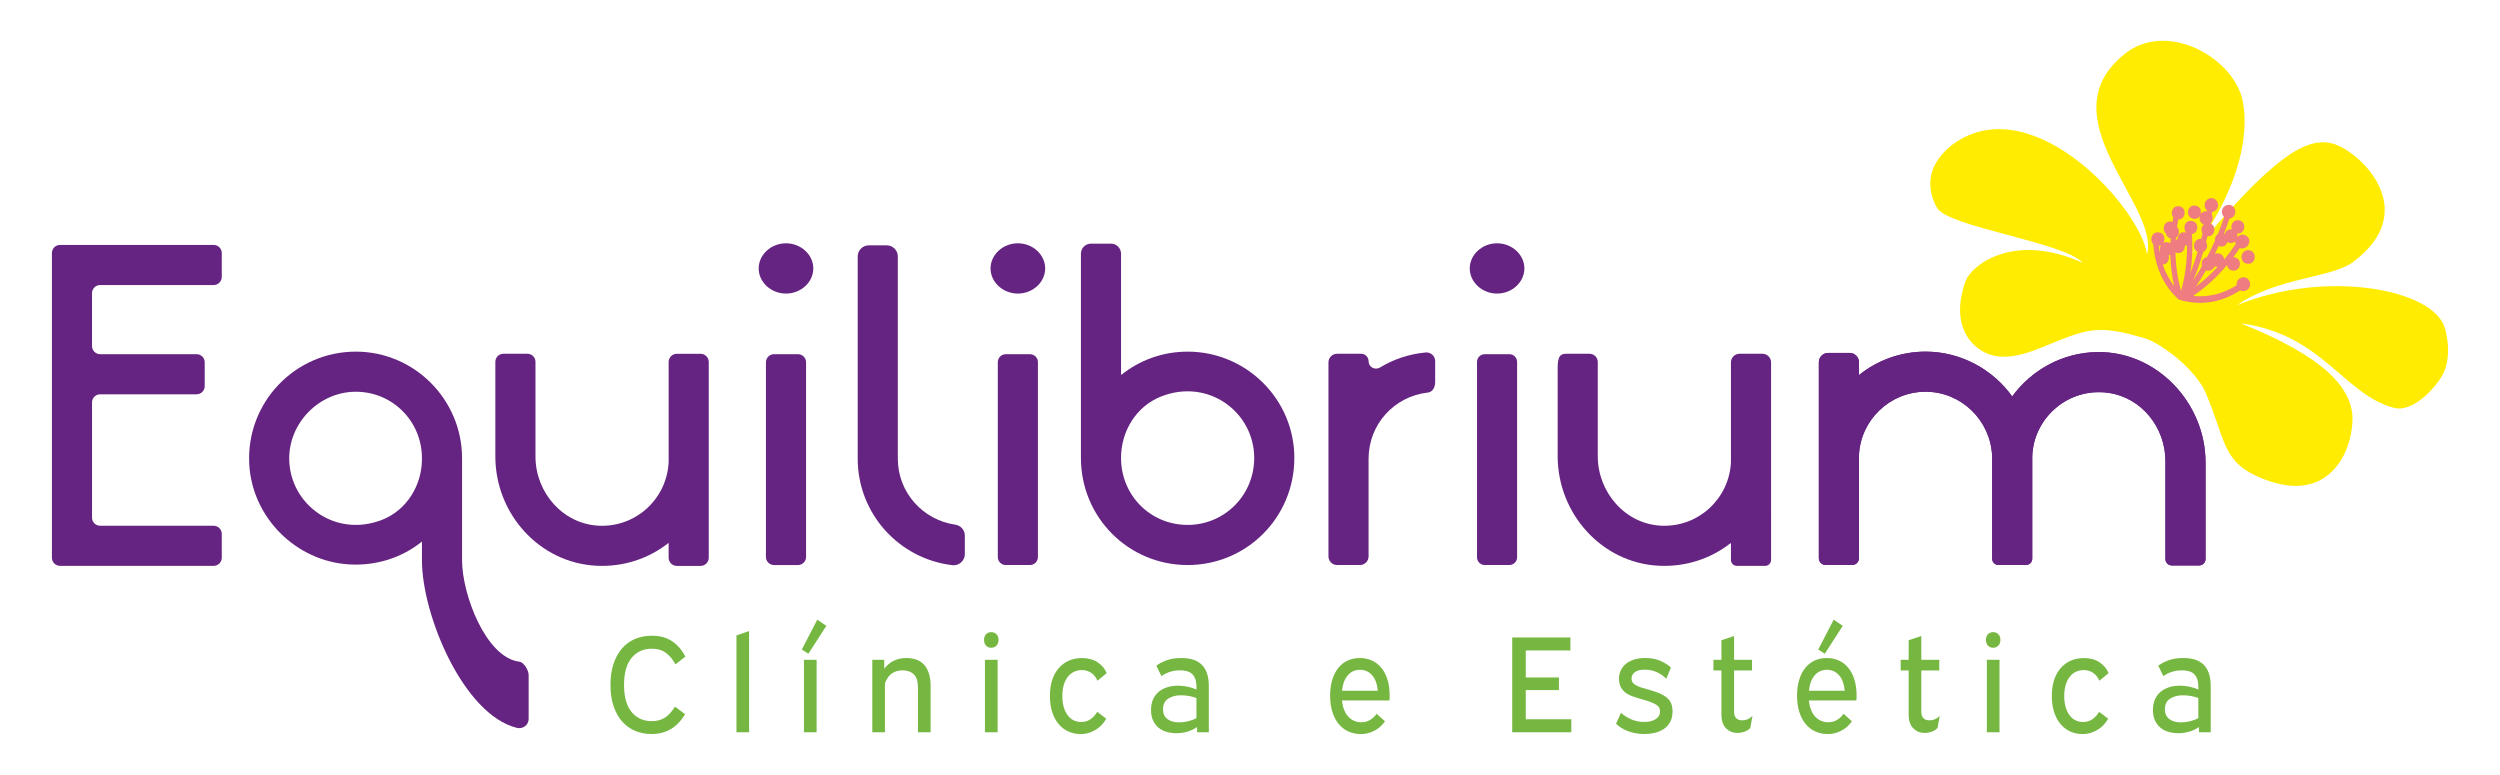 <svg xmlns="http://www.w3.org/2000/svg" xmlns:xlink="http://www.w3.org/1999/xlink" id="Camada_1" x="0px" y="0px" viewBox="0 0 194.667 60.333" style="enable-background:new 0 0 194.667 60.333;" xml:space="preserve"><path style="fill:#662482;" d="M7.166,22.828v4.118c0,0.35,0.283,0.633,0.633,0.633h7.508c0.35,0,0.633,0.283,0.633,0.633v1.858 c0,0.35-0.283,0.633-0.633,0.633H7.799c-0.35,0-0.633,0.283-0.633,0.633v8.97c0,0.35,0.283,0.633,0.633,0.633h8.837 c0.35,0,0.633,0.283,0.633,0.633v1.858c0,0.35-0.283,0.633-0.633,0.633H4.675c-0.35,0-0.633-0.283-0.633-0.633V19.704 c0-0.35,0.283-0.633,0.633-0.633h11.961c0.35,0,0.633,0.283,0.633,0.633v1.858c0,0.35-0.283,0.633-0.633,0.633H7.799 C7.45,22.195,7.166,22.479,7.166,22.828z"></path><path style="fill:#662482;" d="M41.164,55.978c0,0.48-0.455,0.814-0.921,0.698c-4.153-1.031-7.387-8.77-7.387-13.045v-1.462 c-1.517,1.228-3.505,1.906-5.665,1.78c-4.166-0.245-7.586-3.684-7.785-7.853c-0.228-4.771,3.577-8.716,8.299-8.716 c4.553,0,8.275,3.722,8.275,8.309v7.943c0,2.678,1.872,7.586,4.46,7.891c0.36,0.042,0.725,0.679,0.725,1.042L41.164,55.978 L41.164,55.978z M32.856,35.738v-0.049c0-2.897-2.302-5.194-5.168-5.185c-2.844,0.009-5.223,2.445-5.167,5.288 c0.068,3.458,3.541,6.098,7.195,4.699C31.65,39.751,32.856,37.808,32.856,35.738z"></path><path style="fill:#662482;" d="M52.065,35.988v-7.802c0-0.353,0.286-0.639,0.639-0.639h1.845c0.353,0,0.639,0.286,0.639,0.639v7.57 v0.366v7.306c0,0.352-0.285,0.637-0.637,0.637h-1.85c-0.352,0-0.637-0.285-0.637-0.637v-1.159c-1.533,1.212-3.486,1.889-5.613,1.784 c-4.453-0.219-7.88-4.048-7.88-8.506v-7.372c0-0.347,0.281-0.629,0.629-0.629h1.867c0.347,0,0.629,0.281,0.629,0.629v7.379 c0,2.811,2.151,5.264,4.96,5.382C49.55,41.056,51.928,38.82,52.065,35.988z"></path><path style="fill:#662482;" d="M61.203,22.86c-1.163,0-2.127-0.887-2.127-1.958c0-1.071,0.964-1.958,2.127-1.958 s2.127,0.887,2.127,1.958C63.33,21.973,62.367,22.86,61.203,22.86z M60.272,27.579h1.863c0.348,0,0.631,0.282,0.631,0.631v15.157 c0,0.348-0.282,0.631-0.631,0.631h-1.863c-0.348,0-0.631-0.282-0.631-0.631V28.21C59.641,27.862,59.924,27.579,60.272,27.579z"></path><path style="fill:#662482;" d="M79.258,22.86c-1.163,0-2.127-0.887-2.127-1.958c0-1.071,0.964-1.958,2.127-1.958 s2.127,0.887,2.127,1.958S80.422,22.86,79.258,22.86z M78.318,27.579h1.88c0.343,0,0.622,0.278,0.622,0.622v15.174 c0,0.343-0.278,0.622-0.622,0.622h-1.88c-0.343,0-0.622-0.278-0.622-0.622V28.201C77.696,27.858,77.975,27.579,78.318,27.579z"></path><path style="fill:#662482;" d="M116.572,22.86c-1.163,0-2.127-0.887-2.127-1.958c0-1.071,0.964-1.958,2.127-1.958 s2.127,0.887,2.127,1.958S117.735,22.86,116.572,22.86z M115.613,27.579h1.917c0.333,0,0.603,0.27,0.603,0.603v15.211 c0,0.333-0.27,0.603-0.603,0.603h-1.917c-0.333,0-0.603-0.27-0.603-0.603v-15.21C115.01,27.849,115.28,27.579,115.613,27.579z"></path><path style="fill:#662482;" d="M87.292,19.753v9.4c0,0.023,0.025,0.035,0.043,0.021c1.39-1.11,3.168-1.793,5.142-1.793 c4.586,0,8.309,3.722,8.309,8.275c0,4.653-3.722,8.342-8.309,8.342c-4.586,0-8.309-3.689-8.309-8.342V19.753 c0-0.432,0.35-0.781,0.781-0.781h1.561C86.942,18.971,87.292,19.321,87.292,19.753z M97.661,35.655c0-3.535-3.558-6.256-7.279-4.77 c-1.91,0.762-3.09,2.698-3.09,4.755v0.015c0,2.925,2.293,5.218,5.185,5.218C95.335,40.873,97.661,38.58,97.661,35.655z"></path><path style="fill:#662482;" d="M103.443,43.325V28.218c0-0.371,0.301-0.672,0.672-0.672h1.871c0.321,0,0.581,0.26,0.581,0.581l0,0 c0,0.459,0.499,0.725,0.892,0.487c1.046-0.635,2.259-1.051,3.549-1.167c0.397-0.036,0.744,0.27,0.744,0.669v1.604 c0,0.526-0.249,0.813-0.584,0.85c-2.584,0.287-4.601,2.461-4.601,5.152v7.603c0,0.371-0.301,0.672-0.672,0.672h-1.78 C103.743,43.997,103.443,43.696,103.443,43.325z"></path><path style="fill:#76B742;" d="M52.595,51.729c-0.207-0.384-0.456-0.683-0.746-0.896c-0.291-0.214-0.657-0.32-1.1-0.32 c-0.65,0-1.172,0.236-1.566,0.709c-0.394,0.473-0.591,1.179-0.591,2.117c0,0.932,0.197,1.633,0.591,2.106 c0.395,0.473,0.916,0.709,1.566,0.709c0.394,0,0.732-0.089,1.017-0.267c0.283-0.178,0.546-0.466,0.788-0.864l0.788,0.587 c-0.602,1.03-1.473,1.546-2.613,1.546c-0.457,0-0.88-0.082-1.271-0.245s-0.728-0.405-1.012-0.726 c-0.283-0.319-0.506-0.718-0.668-1.194c-0.163-0.476-0.244-1.03-0.244-1.663c0-0.626,0.081-1.177,0.244-1.653 c0.162-0.476,0.385-0.876,0.668-1.199c0.284-0.323,0.623-0.567,1.017-0.73c0.395-0.164,0.823-0.245,1.286-0.245 c0.656,0,1.199,0.152,1.628,0.458s0.757,0.697,0.985,1.173L52.595,51.729z"></path><path style="fill:#76B742;" d="M58.33,49.137v7.881h-0.985v-7.539L58.33,49.137z"></path><path style="fill:#76B742;" d="M64.344,48.731l-1.4,2.176l-0.508-0.331l1.203-2.324L64.344,48.731z M63.587,51.376v5.642h-0.985 v-5.642H63.587z"></path><path style="fill:#76B742;" d="M68.856,51.376v0.693c0.415-0.555,0.992-0.831,1.731-0.831c0.276,0,0.53,0.04,0.763,0.122 c0.231,0.082,0.43,0.212,0.596,0.39s0.294,0.407,0.384,0.688c0.09,0.281,0.135,0.617,0.135,1.008v3.572H71.48v-3.466 c0-0.49-0.108-0.839-0.326-1.045s-0.51-0.31-0.876-0.31c-0.291,0-0.554,0.071-0.788,0.214c-0.235,0.142-0.429,0.401-0.581,0.778 v3.828h-0.985v-5.642L68.856,51.376L68.856,51.376z"></path><path style="fill:#76B742;" d="M77.183,49.223c0.166,0,0.303,0.055,0.41,0.165c0.106,0.11,0.16,0.258,0.16,0.442 c0,0.178-0.054,0.323-0.16,0.438c-0.107,0.113-0.244,0.17-0.41,0.17s-0.301-0.057-0.404-0.17c-0.104-0.114-0.155-0.26-0.155-0.438 c0-0.185,0.052-0.332,0.155-0.442S77.017,49.223,77.183,49.223z M77.681,51.376v5.642h-0.985v-5.642H77.681z"></path><path style="fill:#76B742;" d="M85.457,53.008c-0.117-0.27-0.281-0.476-0.492-0.618s-0.455-0.214-0.731-0.214 c-0.207,0-0.404,0.043-0.591,0.129c-0.187,0.085-0.348,0.211-0.482,0.378s-0.242,0.377-0.321,0.629 c-0.079,0.253-0.119,0.55-0.119,0.891c0,0.342,0.04,0.639,0.119,0.891c0.079,0.253,0.185,0.462,0.316,0.629 c0.131,0.168,0.285,0.292,0.461,0.374c0.177,0.081,0.365,0.122,0.565,0.122c0.283,0,0.529-0.072,0.736-0.219 c0.208-0.146,0.38-0.336,0.519-0.57l0.705,0.533c-0.063,0.106-0.146,0.229-0.254,0.368s-0.244,0.269-0.409,0.389 c-0.166,0.121-0.361,0.225-0.586,0.31c-0.226,0.086-0.479,0.128-0.763,0.128c-0.325,0-0.633-0.063-0.923-0.191 s-0.543-0.316-0.757-0.565c-0.215-0.249-0.384-0.559-0.509-0.928c-0.124-0.37-0.187-0.796-0.187-1.28 c0-0.483,0.063-0.908,0.187-1.274c0.125-0.365,0.3-0.673,0.524-0.922s0.487-0.438,0.788-0.565s0.627-0.191,0.979-0.191 c0.498,0,0.911,0.109,1.239,0.33s0.562,0.501,0.7,0.843L85.457,53.008z"></path><path style="fill:#76B742;" d="M90.042,51.835c0.2-0.156,0.463-0.295,0.788-0.416c0.324-0.121,0.715-0.181,1.172-0.181 c0.311,0,0.596,0.037,0.855,0.111c0.259,0.075,0.483,0.197,0.674,0.368s0.337,0.396,0.44,0.677c0.104,0.281,0.156,0.628,0.156,1.04 v3.583h-0.913v-0.405c-0.47,0.32-1.01,0.48-1.618,0.48c-0.276,0-0.533-0.036-0.772-0.107c-0.238-0.07-0.445-0.181-0.622-0.33 c-0.176-0.149-0.316-0.338-0.42-0.565s-0.155-0.497-0.155-0.811c0-0.306,0.052-0.577,0.155-0.815s0.249-0.436,0.436-0.592 s0.408-0.275,0.664-0.357s0.535-0.123,0.84-0.123c0.242,0,0.487,0.025,0.736,0.075s0.483,0.124,0.705,0.224v-0.192 c0-0.249-0.029-0.457-0.088-0.624c-0.06-0.167-0.144-0.301-0.255-0.4c-0.11-0.1-0.245-0.17-0.404-0.213s-0.335-0.064-0.528-0.064 c-0.291,0-0.555,0.039-0.794,0.117c-0.238,0.079-0.458,0.188-0.658,0.331L90.042,51.835z M91.815,56.25 c0.222,0,0.451-0.028,0.69-0.085c0.238-0.058,0.458-0.139,0.658-0.246v-1.567c-0.187-0.07-0.386-0.124-0.597-0.16 c-0.211-0.035-0.413-0.053-0.606-0.053c-0.394,0-0.726,0.087-0.995,0.261c-0.27,0.175-0.404,0.45-0.404,0.827 c0,0.185,0.032,0.341,0.098,0.469c0.066,0.128,0.156,0.233,0.271,0.314c0.113,0.082,0.247,0.143,0.398,0.182 C91.48,56.231,91.642,56.25,91.815,56.25z"></path><path style="fill:#76B742;" d="M104.497,54.544c0.028,0.291,0.087,0.544,0.177,0.757c0.09,0.214,0.202,0.39,0.337,0.528 s0.287,0.241,0.456,0.309c0.17,0.068,0.344,0.102,0.524,0.102c0.27,0,0.506-0.063,0.71-0.191c0.204-0.129,0.368-0.285,0.492-0.47 l0.653,0.587c-0.076,0.106-0.171,0.218-0.285,0.336c-0.113,0.117-0.249,0.224-0.404,0.319c-0.155,0.097-0.333,0.176-0.534,0.24 c-0.2,0.063-0.425,0.096-0.674,0.096c-0.325,0-0.633-0.063-0.923-0.187s-0.543-0.311-0.757-0.56 c-0.215-0.249-0.384-0.561-0.509-0.934c-0.124-0.373-0.187-0.809-0.187-1.306c0-0.47,0.058-0.888,0.172-1.254 c0.113-0.365,0.272-0.673,0.477-0.922s0.447-0.438,0.731-0.565c0.283-0.128,0.594-0.191,0.933-0.191s0.65,0.063,0.934,0.191 s0.529,0.316,0.736,0.565s0.368,0.557,0.482,0.922c0.114,0.366,0.171,0.784,0.171,1.254c0,0.07-0.002,0.137-0.005,0.197 c-0.004,0.061-0.009,0.119-0.016,0.176h-3.691V54.544z M105.898,52.155c-0.38,0-0.695,0.14-0.943,0.421 c-0.249,0.281-0.401,0.685-0.457,1.21h2.79c-0.056-0.54-0.207-0.947-0.456-1.221S106.271,52.155,105.898,52.155z"></path><path style="fill:#76B742;" d="M122.282,49.638v1.014h-3.475v2.101h2.582v0.981h-2.582v2.271h3.547v1.013h-4.604v-7.38H122.282z"></path><path style="fill:#76B742;" d="M129.748,52.858c-0.18-0.198-0.416-0.367-0.71-0.506s-0.617-0.208-0.97-0.208 s-0.612,0.067-0.778,0.202c-0.166,0.136-0.248,0.299-0.248,0.491c0,0.142,0.041,0.259,0.124,0.352s0.197,0.171,0.342,0.234 c0.125,0.058,0.265,0.106,0.42,0.149c0.156,0.043,0.316,0.089,0.482,0.139s0.336,0.104,0.509,0.16 c0.172,0.057,0.335,0.124,0.487,0.202c0.283,0.143,0.492,0.314,0.627,0.518c0.135,0.202,0.202,0.468,0.202,0.794 c0,0.335-0.062,0.613-0.187,0.838c-0.124,0.224-0.29,0.405-0.498,0.544c-0.207,0.139-0.442,0.238-0.705,0.298 c-0.263,0.061-0.528,0.091-0.798,0.091c-0.249,0-0.486-0.021-0.711-0.063c-0.225-0.043-0.431-0.102-0.617-0.176 c-0.187-0.075-0.354-0.16-0.503-0.257c-0.148-0.096-0.274-0.197-0.378-0.304l0.384-0.853c0.2,0.191,0.459,0.358,0.777,0.501 s0.664,0.213,1.037,0.213c0.353,0,0.645-0.07,0.876-0.213s0.348-0.349,0.348-0.619c0-0.156-0.047-0.284-0.14-0.384 c-0.094-0.1-0.244-0.191-0.451-0.277c-0.146-0.063-0.301-0.12-0.467-0.17s-0.33-0.098-0.493-0.145 c-0.162-0.046-0.317-0.094-0.466-0.144s-0.282-0.104-0.399-0.16c-0.235-0.121-0.424-0.28-0.565-0.479s-0.213-0.455-0.213-0.769 c0-0.256,0.052-0.484,0.156-0.688c0.104-0.202,0.245-0.373,0.425-0.512s0.396-0.243,0.648-0.314s0.523-0.106,0.813-0.106 c0.471,0,0.875,0.078,1.214,0.234s0.602,0.327,0.788,0.512L129.748,52.858z"></path><path style="fill:#76B742;" d="M134.042,51.376v-1.524l0.985-0.331v1.855h1.399v0.832h-1.399v3.199c0,0.455,0.214,0.683,0.643,0.683 c0.146,0,0.281-0.026,0.409-0.08c0.128-0.053,0.255-0.14,0.379-0.261l-0.166,0.928c-0.097,0.121-0.24,0.217-0.431,0.288 c-0.189,0.07-0.385,0.106-0.586,0.106c-0.339,0-0.629-0.119-0.871-0.357c-0.241-0.238-0.362-0.599-0.362-1.082v-3.424h-0.622v-0.832 C133.42,51.376,134.042,51.376,134.042,51.376z"></path><path style="fill:#76B742;" d="M140.855,54.544c0.028,0.291,0.087,0.544,0.177,0.757c0.09,0.214,0.202,0.39,0.337,0.528 s0.287,0.241,0.456,0.309c0.17,0.068,0.344,0.102,0.524,0.102c0.27,0,0.506-0.063,0.71-0.191c0.204-0.129,0.368-0.285,0.492-0.47 l0.653,0.587c-0.076,0.106-0.171,0.218-0.285,0.336c-0.113,0.117-0.249,0.224-0.404,0.319c-0.155,0.097-0.333,0.176-0.534,0.24 c-0.2,0.063-0.425,0.096-0.674,0.096c-0.325,0-0.633-0.063-0.923-0.187s-0.543-0.311-0.757-0.56 c-0.215-0.249-0.384-0.561-0.509-0.934c-0.124-0.373-0.187-0.809-0.187-1.306c0-0.47,0.058-0.888,0.172-1.254 c0.113-0.365,0.272-0.673,0.477-0.922s0.447-0.438,0.731-0.565c0.283-0.128,0.594-0.191,0.933-0.191s0.65,0.063,0.934,0.191 s0.529,0.316,0.736,0.565s0.368,0.557,0.482,0.922c0.114,0.366,0.171,0.784,0.171,1.254c0,0.07-0.002,0.137-0.005,0.197 c-0.004,0.061-0.009,0.119-0.016,0.176h-3.691V54.544z M142.255,52.155c-0.38,0-0.695,0.14-0.943,0.421 c-0.249,0.281-0.401,0.685-0.457,1.21h2.79c-0.056-0.54-0.207-0.947-0.456-1.221S142.628,52.155,142.255,52.155z M143.489,48.731 l-1.4,2.176l-0.508-0.331l1.203-2.324L143.489,48.731z"></path><path style="fill:#76B742;" d="M148.622,51.376v-1.524l0.985-0.331v1.855h1.399v0.832h-1.399v3.199c0,0.455,0.214,0.683,0.643,0.683 c0.146,0,0.281-0.026,0.409-0.08c0.128-0.053,0.255-0.14,0.379-0.261l-0.166,0.928c-0.097,0.121-0.24,0.217-0.431,0.288 c-0.189,0.07-0.385,0.106-0.586,0.106c-0.339,0-0.629-0.119-0.871-0.357c-0.241-0.238-0.362-0.599-0.362-1.082v-3.424H148v-0.832 C148,51.376,148.622,51.376,148.622,51.376z"></path><path style="fill:#76B742;" d="M155.197,49.223c0.166,0,0.303,0.055,0.41,0.165c0.106,0.11,0.16,0.258,0.16,0.442 c0,0.178-0.054,0.323-0.16,0.438c-0.107,0.113-0.244,0.17-0.41,0.17s-0.301-0.057-0.404-0.17c-0.104-0.114-0.155-0.26-0.155-0.438 c0-0.185,0.052-0.332,0.155-0.442S155.031,49.223,155.197,49.223z M155.695,51.376v5.642h-0.985v-5.642H155.695z"></path><path style="fill:#76B742;" d="M163.472,53.008c-0.117-0.27-0.281-0.476-0.492-0.618s-0.455-0.214-0.731-0.214 c-0.207,0-0.404,0.043-0.591,0.129c-0.187,0.085-0.348,0.211-0.482,0.378s-0.242,0.377-0.321,0.629 c-0.079,0.253-0.119,0.55-0.119,0.891c0,0.342,0.04,0.639,0.119,0.891c0.079,0.253,0.185,0.462,0.316,0.629 c0.131,0.168,0.285,0.292,0.461,0.374c0.177,0.081,0.365,0.122,0.565,0.122c0.283,0,0.529-0.072,0.736-0.219 c0.208-0.146,0.38-0.336,0.519-0.57l0.705,0.533c-0.063,0.106-0.146,0.229-0.254,0.368s-0.244,0.269-0.409,0.389 c-0.166,0.121-0.361,0.225-0.586,0.31c-0.226,0.086-0.479,0.128-0.763,0.128c-0.325,0-0.633-0.063-0.923-0.191 s-0.543-0.316-0.757-0.565c-0.215-0.249-0.384-0.559-0.509-0.928c-0.124-0.37-0.187-0.796-0.187-1.28 c0-0.483,0.063-0.908,0.187-1.274c0.125-0.365,0.3-0.673,0.524-0.922s0.487-0.438,0.788-0.565s0.627-0.191,0.979-0.191 c0.498,0,0.911,0.109,1.239,0.33s0.562,0.501,0.7,0.843L163.472,53.008z"></path><path style="fill:#76B742;" d="M168.057,51.835c0.2-0.156,0.463-0.295,0.788-0.416c0.324-0.121,0.715-0.181,1.172-0.181 c0.311,0,0.596,0.037,0.855,0.111c0.259,0.075,0.483,0.197,0.674,0.368s0.337,0.396,0.44,0.677c0.104,0.281,0.156,0.628,0.156,1.04 v3.583h-0.913v-0.405c-0.47,0.32-1.01,0.48-1.618,0.48c-0.276,0-0.533-0.036-0.772-0.107c-0.238-0.07-0.445-0.181-0.622-0.33 c-0.176-0.149-0.316-0.338-0.42-0.565s-0.155-0.497-0.155-0.811c0-0.306,0.052-0.577,0.155-0.815s0.249-0.436,0.436-0.592 s0.408-0.275,0.664-0.357s0.535-0.123,0.84-0.123c0.242,0,0.487,0.025,0.736,0.075s0.483,0.124,0.705,0.224v-0.192 c0-0.249-0.029-0.457-0.088-0.624c-0.06-0.167-0.144-0.301-0.255-0.4c-0.11-0.1-0.245-0.17-0.404-0.213s-0.335-0.064-0.528-0.064 c-0.291,0-0.555,0.039-0.794,0.117c-0.238,0.079-0.458,0.188-0.658,0.331L168.057,51.835z M169.829,56.25 c0.222,0,0.451-0.028,0.69-0.085c0.238-0.058,0.458-0.139,0.658-0.246v-1.567c-0.187-0.07-0.386-0.124-0.597-0.16 c-0.211-0.035-0.413-0.053-0.606-0.053c-0.394,0-0.726,0.087-0.995,0.261c-0.27,0.175-0.404,0.45-0.404,0.827 c0,0.185,0.032,0.341,0.098,0.469c0.066,0.128,0.156,0.233,0.271,0.314c0.113,0.082,0.247,0.143,0.398,0.182 C169.494,56.231,169.656,56.25,169.829,56.25z"></path><path style="fill:#662482;" d="M134.783,35.988v-7.77c0-0.371,0.301-0.672,0.672-0.672h1.781c0.371,0,0.672,0.301,0.672,0.672v7.537 v0.366V43.6c0,0.256-0.208,0.464-0.464,0.464h-2.196c-0.256,0-0.464-0.208-0.464-0.464v-1.268c0-0.026-0.029-0.04-0.049-0.024 c-1.527,1.189-3.463,1.85-5.571,1.745c-4.455-0.222-7.874-4.072-7.874-8.533v-6.909c0-1.013,0.321-1.065,0.716-1.065h1.764 c0.355,0,0.644,0.288,0.644,0.644v7.334c0,2.828,2.163,5.308,4.988,5.412C132.283,41.042,134.647,38.81,134.783,35.988z"></path><path style="fill:#662482;" d="M158.246,35.522v0.166v0.033V43.5c0,0.274-0.222,0.497-0.497,0.497h-2.131 c-0.274,0-0.497-0.222-0.497-0.497v-7.811v-0.2c-0.133-2.758-2.393-4.985-5.185-4.985s-5.085,2.227-5.185,4.985v7.976 c0,0.294-0.238,0.532-0.532,0.532h-2.06c-0.294,0-0.532-0.238-0.532-0.532v-15.26c0-0.4,0.325-0.725,0.725-0.725h1.674 c0.4,0,0.725,0.325,0.725,0.725v1.003c1.396-1.13,3.224-1.828,5.185-1.828c2.758,0,5.251,1.396,6.747,3.49 c1.508-2.066,3.923-3.42,6.637-3.456c4.631-0.061,8.419,3.965,8.419,8.597v7.519c0,0.277-0.224,0.501-0.501,0.501h-2.123 c-0.277,0-0.501-0.224-0.501-0.501v-7.629c0-2.606-1.847-4.939-4.426-5.309C161.066,30.144,158.354,32.518,158.246,35.522z"></path><path style="fill:#662482;" d="M158.246,35.522v0.166v0.033V43.5c0,0.274-0.222,0.497-0.497,0.497h-2.131 c-0.274,0-0.497-0.222-0.497-0.497v-7.811v-0.2c-0.133-2.758-2.393-4.985-5.185-4.985s-5.085,2.227-5.185,4.985v7.976 c0,0.294-0.238,0.532-0.532,0.532h-2.06c-0.294,0-0.532-0.238-0.532-0.532v-15.26c0-0.4,0.325-0.725,0.725-0.725h1.674 c0.4,0,0.725,0.325,0.725,0.725v1.003c1.396-1.13,3.224-1.828,5.185-1.828c2.758,0,5.251,1.396,6.747,3.49 c1.508-2.066,3.923-3.42,6.637-3.456c4.631-0.061,8.419,3.965,8.419,8.597v7.519c0,0.277-0.224,0.501-0.501,0.501h-2.123 c-0.277,0-0.501-0.224-0.501-0.501v-7.629c0-2.606-1.847-4.939-4.426-5.309C161.066,30.144,158.354,32.518,158.246,35.522z"></path><path style="fill:#662482;" d="M75.129,41.705v1.439c0,0.519-0.455,0.924-0.971,0.864c-4.134-0.481-7.371-3.997-7.371-8.286V19.968 c0-0.477,0.387-0.864,0.864-0.864h1.396c0.477,0,0.864,0.387,0.864,0.864v15.753c0,2.634,1.958,4.771,4.467,5.131 C74.807,40.914,75.129,41.272,75.129,41.705z"></path><path style="fill:#FFEC00;" d="M190.269,29.048c0.49-1.06,0.418-2.343,0.121-3.455c-0.824-3.086-9.278-4.664-16.192-1.833 c3.133-2.187,7.332-2.088,9.04-3.368c5.125-3.838,0.972-8.15-1.236-9.085c-2.315-0.981-5.149,1.022-11.497,8.667 c5.026-6.728,4.451-11.287,3.979-12.653c-1.068-3.084-5.887-5.648-9.045-3.12c-6.192,4.956,2.757,11.767,1.743,15.616 c-0.44-3.464-8.609-12.716-14.764-8.822c-0.932,0.59-1.763,1.493-2.026,2.574c-0.221,0.91,0.002,1.848,0.433,2.607 c0.857,1.509,9.813,2.65,11.363,4.291c-5.471-2.458-8.703,0.246-9.127,1.401c-0.367,0.997-0.58,2.187-0.331,3.25 c0.21,0.894,0.724,1.583,1.306,2.012c1.946,1.434,4.28,0.17,6.4-0.665c2.432-0.958,3.382-1.045,6.481-0.152 c1.454,0.419,4.075,2.523,4.811,4.227c1.547,3.581,1.276,5.291,3.996,6.536c5.446,2.492,7.404-1.721,7.458-4.372 c0.051-2.505-2.3-4.977-8.696-7.525c6.377,0.86,7.991,5.532,11.909,6.575C187.988,32.18,189.856,29.939,190.269,29.048z"></path><g>	<path style="fill:#EE7C80;" d="M174.731,21.592c-0.282-0.013-0.539,0.18-0.566,0.47l-0.004,0.043  c-0.003,0.036-0.002,0.071,0.003,0.107c-1.078,0.675-2.219,0.956-3.383,0.83c0.963-0.66,1.845-1.468,2.637-2.41  c0.025,0.216,0.169,0.413,0.449,0.439c0.667,0.062,0.764-0.974,0.096-1.036c-0.025-0.002-0.048,0-0.071,0.001  c0.176-0.234,0.347-0.475,0.513-0.723c0.167,0.061,0.358,0.041,0.506-0.083c0.016-0.013,0.031-0.026,0.047-0.039  c0.21-0.174,0.256-0.524,0.068-0.733c-0.189-0.209-0.509-0.254-0.733-0.068l-0.047,0.039c-0.011,0.009-0.019,0.021-0.029,0.03  c0.012-0.094,0.003-0.19-0.029-0.278c0.005,0.001,0.01,0.003,0.016,0.003c0.667,0.062,0.764-0.974,0.096-1.036  c-0.441-0.041-0.63,0.397-0.517,0.717c-0.008-0.001-0.014-0.004-0.022-0.004c-0.289-0.027-0.471,0.149-0.535,0.364  c-0.018-0.01-0.039-0.017-0.06-0.025c0.155-0.385,0.298-0.779,0.434-1.178c0.232-0.037,0.426-0.213,0.449-0.463l0.004-0.043  c0.025-0.271-0.189-0.553-0.47-0.566c-0.282-0.013-0.539,0.18-0.566,0.47l-0.004,0.043c-0.015,0.165,0.059,0.332,0.181,0.442  c-0.156,0.452-0.324,0.895-0.504,1.329c-0.169,0.111-0.247,0.324-0.224,0.523c-0.192,0.43-0.395,0.851-0.611,1.263  c-0.217,0.048-0.394,0.218-0.416,0.455l-0.004,0.043c-0.007,0.071,0.004,0.143,0.028,0.211c-0.216,0.376-0.442,0.745-0.68,1.104  c0.296-0.719,0.553-1.458,0.776-2.213c0.294-0.129,0.38-0.531,0.218-0.791c0.037-0.142,0.074-0.284,0.108-0.427  c0.61,0.047,0.733-0.83,0.219-1.007c0.195-0.165,0.243-0.477,0.121-0.699c0.011-0.064,0.022-0.129,0.032-0.193  c0.232-0.037,0.425-0.213,0.448-0.462l0.004-0.043c0.025-0.271-0.189-0.553-0.47-0.566c-0.282-0.013-0.539,0.18-0.566,0.47  l-0.004,0.043c-0.015,0.166,0.06,0.336,0.185,0.446c-0.003,0.021-0.008,0.041-0.011,0.062c-0.005,0-0.008-0.003-0.013-0.003  c-0.229-0.021-0.39,0.085-0.479,0.237c0.086-0.286-0.043-0.645-0.428-0.681c-0.667-0.062-0.764,0.974-0.096,1.036  c0.224,0.021,0.382-0.084,0.47-0.232c-0.078,0.256,0.015,0.57,0.306,0.667c-0.194,0.168-0.234,0.486-0.099,0.702  c-0.033,0.142-0.064,0.285-0.1,0.426c-0.002,0-0.003-0.001-0.005-0.001c-0.611-0.057-0.75,0.789-0.277,1.006  c-0.17,0.56-0.353,1.113-0.564,1.652c0.151-0.998,0.187-2.01,0.12-3.032c0.542-0.079,0.582-0.974-0.038-1.032  c-0.544-0.05-0.707,0.63-0.386,0.915c0,0.002,0,0.003,0,0.005c-0.042-0.015-0.086-0.028-0.137-0.032  c-0.372-0.035-0.569,0.267-0.559,0.557c-0.05,0.005-0.094,0.02-0.136,0.037c0.003-0.055,0.005-0.109,0.009-0.164  c0.271-0.175,0.315-0.609,0.088-0.837c0.028-0.194,0.063-0.388,0.1-0.582c0.612-0.004,0.685-0.976,0.038-1.036  c-0.519-0.048-0.691,0.568-0.427,0.873c-0.022,0.117-0.043,0.234-0.062,0.351c-0.04-0.013-0.079-0.028-0.126-0.032  c-0.559-0.052-0.723,0.653-0.385,0.939c0.036,0.174,0.158,0.323,0.363,0.375c-0.009,0.125-0.018,0.251-0.023,0.375  c-0.067-0.046-0.148-0.078-0.248-0.087c-0.113-0.01-0.209,0.012-0.289,0.054c0.174-0.299,0.067-0.773-0.383-0.815  c-0.547-0.051-0.716,0.623-0.407,0.92c0.117,1.722,0.805,3.245,1.906,4.24c0.015,0.024,0.031,0.044,0.049,0.059  c0.121,0.052,0.5,0.163,0.527,0.142c1.468,0.327,2.935,0.031,4.282-0.848c0.06,0.034,0.128,0.056,0.2,0.059  c0.282,0.013,0.539-0.18,0.566-0.47l0.004-0.043C175.226,21.887,175.012,21.606,174.731,21.592z M172.753,19.155  c0.049,0.021,0.101,0.037,0.163,0.043c0.28,0.026,0.458-0.142,0.523-0.35c0.062,0.036,0.136,0.062,0.224,0.07  c0.172,0.016,0.306-0.04,0.401-0.133c-0.008,0.073,0,0.146,0.023,0.215c-0.285,0.427-0.585,0.834-0.902,1.216  c-0.012-0.235-0.159-0.459-0.462-0.487c-0.099-0.009-0.185,0.006-0.259,0.038C172.563,19.564,172.659,19.36,172.753,19.155z   M171.774,21.055c0.042,0.016,0.085,0.027,0.132,0.029c0.241,0.011,0.463-0.129,0.539-0.352c0.053,0.024,0.111,0.043,0.18,0.049  c0.021,0.002,0.04,0,0.06,0c-0.53,0.571-1.098,1.085-1.701,1.535C171.261,21.908,171.524,21.487,171.774,21.055z M168.213,19.573  c-0.02,0.006-0.038,0.015-0.056,0.024c-0.024-0.147-0.045-0.296-0.06-0.448c0.061-0.008,0.119-0.023,0.168-0.048  C168.184,19.24,168.164,19.418,168.213,19.573z M168.406,20.603c0.384-0.015,0.552-0.406,0.456-0.71  c0.048-0.015,0.091-0.038,0.13-0.065c0.024,0.824,0.123,1.64,0.306,2.443C168.915,21.79,168.616,21.225,168.406,20.603z   M169.835,22.66c-0.274-0.979-0.419-1.985-0.438-3.005c0.05,0.022,0.105,0.039,0.169,0.045c0.372,0.034,0.569-0.268,0.56-0.558  c0.064-0.006,0.12-0.024,0.171-0.049C170.306,20.302,170.152,21.487,169.835,22.66z"></path>	<path style="fill:#EE7C80;" d="M175.106,19.483c-0.679-0.063-0.778,0.992-0.098,1.055  C175.688,20.601,175.787,19.546,175.106,19.483z"></path></g></svg>